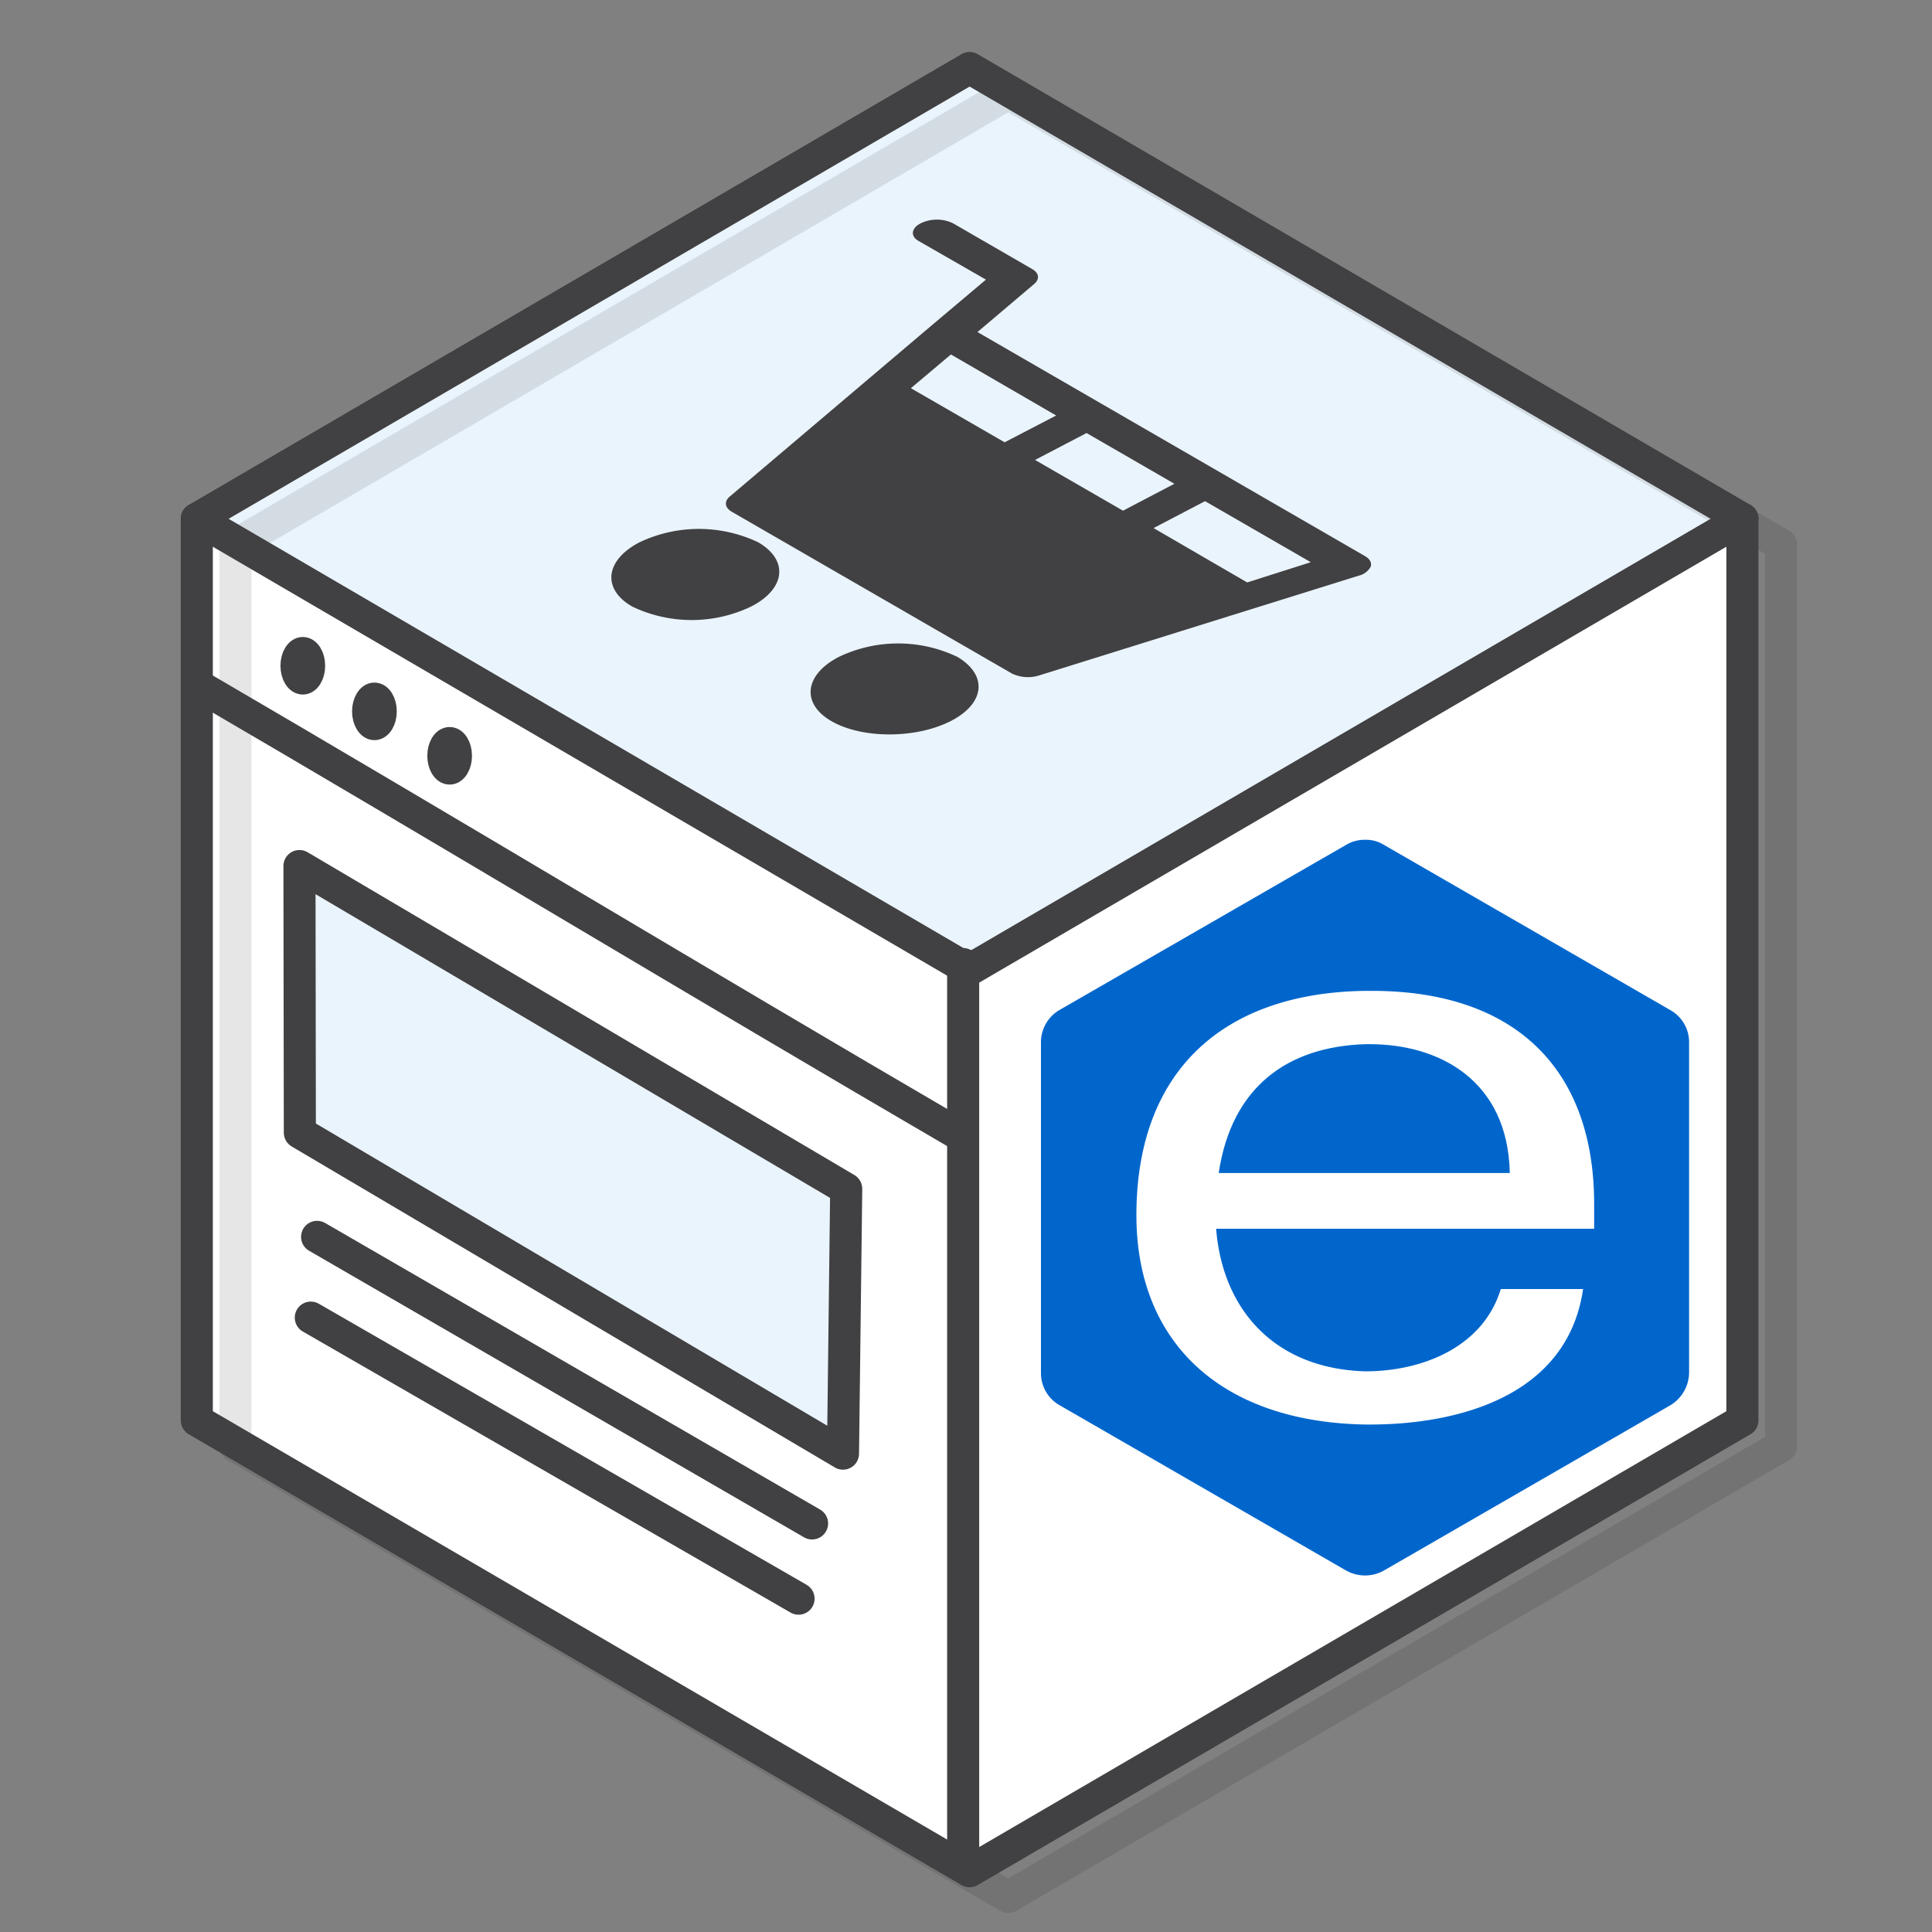 <svg xmlns="http://www.w3.org/2000/svg" viewBox="0 0 150 150"><rect x="0" y="0" width="150" height="150" fill="#808080" stroke="none"/><defs><style>.cls-1{isolation:isolate;}.cls-10,.cls-2,.cls-8{fill:#fff;}.cls-3{fill:#06c;}.cls-4,.cls-9{fill:#eaf4fc;}.cls-5{opacity:0.1;mix-blend-mode:multiply;}.cls-6,.cls-7{fill:none;}.cls-6{stroke:#000;}.cls-10,.cls-6,.cls-7,.cls-8,.cls-9{stroke-linecap:round;stroke-linejoin:round;}.cls-6,.cls-7,.cls-8,.cls-9{stroke-width:2.49px;}.cls-10,.cls-7,.cls-8,.cls-9{stroke:#414042;}.cls-10{stroke-width:1.89px;}.cls-11{fill:#414042;}</style></defs><title>Artboard 1 copy 25</title><g class="cls-1"><g id="Layer_1" data-name="Layer 1"><polygon class="cls-2" points="134.72 109.72 134.72 39.72 74.72 4.72 14.72 39.72 14.72 109.72 74.72 144.72 134.72 109.72"/><path class="cls-2" d="M88.23,94.35c0,9.86,6.55,16.05,17.77,16.25h.35c6.9,0,15.36-2.22,16.56-10.52h-6.39c-1.36,4.48-6,6.39-10.52,6.39-6.94-.2-11.07-4.68-11.58-11.07h29.35l0-1.91c0-10.52-6.2-16.56-17.26-16.56H106C95,77.08,88.23,83.12,88.23,94.35ZM106,81.06h.35c5.34,0,10.72,2.77,10.87,10H94.62C95.63,84.33,100,81.25,106,81.06Z"/><path class="cls-3" d="M82.27,78.41a2.89,2.89,0,0,0-1.45,2.53v25.65a2.86,2.86,0,0,0,1.48,2.53l22.22,12.82a3,3,0,0,0,2.92,0l22.22-12.82a3,3,0,0,0,1.48-2.53V80.94a2.85,2.85,0,0,0-1.48-2.53L107.44,65.59A2.65,2.65,0,0,0,106,65.2a2.83,2.83,0,0,0-1.48.39ZM106,76.93h.51c11.06,0,17.26,6,17.26,16.56l0,1.91H94.42c.51,6.39,4.64,10.87,11.58,11.07,4.48,0,9.16-1.91,10.52-6.39h6.39c-1.2,8.3-9.66,10.52-16.56,10.52H106c-11.22-.2-17.77-6.39-17.77-16.25C88.23,83.12,95,77.08,106,76.93Z"/><path class="cls-3" d="M117.22,91.07c-.15-7.24-5.53-10-10.87-10H106c-6,.19-10.37,3.27-11.38,10h22.6Z"/><polygon class="cls-4" points="74.72 4.72 14.72 39.72 74.34 74.75 134.72 39.72 74.72 4.72"/><g class="cls-5"><polygon class="cls-6" points="138.28 112.28 138.28 42.28 78.28 7.28 18.28 42.28 18.28 112.28 78.28 147.28 138.28 112.28"/></g><polygon class="cls-7" points="135.28 110.28 135.28 40.28 75.28 5.28 15.28 40.28 15.28 110.28 75.28 145.28 135.28 110.28"/><path class="cls-8" d="M75.1,75.39l60.18-35.11"/><path class="cls-8" d="M15.28,40.28,74.72,75"/><path class="cls-8" d="M15.4,53.23C35.21,64.79,54.34,76.35,74.15,87.9"/><line class="cls-8" x1="24.62" y1="96.03" x2="63.05" y2="118.28"/><line class="cls-8" x1="24.13" y1="102.3" x2="62" y2="124.12"/><line class="cls-8" x1="74.78" y1="74.85" x2="74.78" y2="144.11"/><polygon class="cls-9" points="65.45 112.86 65.7 92.3 23.25 67.24 23.28 87.94 65.45 112.86"/><ellipse class="cls-10" cx="23.51" cy="51.69" rx="0.79" ry="1.29"/><ellipse class="cls-10" cx="29.07" cy="55.23" rx="0.79" ry="1.29"/><ellipse class="cls-10" cx="34.91" cy="58.68" rx="0.79" ry="1.29"/><path class="cls-11" d="M106.42,44c.1-.3-.06-.6-.42-.81L75.89,25.78l4.39-3.72c.46-.38.4-.86-.14-1.17L74,17.34a2.89,2.89,0,0,0-2.52,0c-.74.38-.81,1-.16,1.37l5.23,3-4.4,3.71h0L56.66,38.55c-.45.38-.39.86.15,1.18L78.56,52.29a2.9,2.9,0,0,0,2.15.14l24.76-7.73A1.43,1.43,0,0,0,106.42,44ZM64.58,41.29,60.4,38.87l3.1-2.62,5.11,3Zm6.71-3.47-5.73-3.31,3.11-2.63,6.65,3.85ZM78,34.34l-7.28-4.2,3.11-2.62L82,32.26ZM73.77,46.6l-6.82-4,4-2.08,6.83,3.94Zm6.71-3.47-6.83-4,4-2.09L84.52,41Zm6.71-3.48-6.83-3.94,4-2.09,6.82,3.94ZM80.32,50.38,76.14,48l4-2.08,5.11,2.95Zm8.25-2.58-5.72-3.31,4-2.09,6.66,3.85Zm8.26-2.58L89.56,41l4-2.09,8.21,4.74Z"/><path class="cls-11" d="M58.86,42.1a10.74,10.74,0,0,0-9.2,0c-2.69,1.39-2.94,3.65-.56,5a10.7,10.7,0,0,0,9.2,0C61,45.73,61.25,43.48,58.86,42.1Zm-7.09,3.67c-1.08-.62-1-1.64.25-2.27a4.83,4.83,0,0,1,4.17,0c1.08.62,1,1.64-.25,2.27A4.87,4.87,0,0,1,51.77,45.77Z"/><path class="cls-11" d="M74.33,51a10.67,10.67,0,0,0-9.2,0c-2.69,1.39-2.94,3.64-.56,5s6.51,1.36,9.21,0S76.72,52.42,74.33,51Zm-7.09,3.67c-1.08-.63-1-1.65.26-2.28a4.85,4.85,0,0,1,4.16,0c1.08.62,1,1.64-.25,2.27A4.87,4.87,0,0,1,67.24,54.71Z"/><polygon class="cls-11" points="63.31 34.58 88.31 48.72 80.3 51.66 59.2 39.27 63.31 34.58"/><ellipse class="cls-11" cx="53.77" cy="44.76" rx="4.18" ry="2.24" transform="translate(-3.57 4.67) rotate(-4.82)"/><ellipse class="cls-11" cx="69.45" cy="53.66" rx="4.18" ry="2.24" transform="translate(-4.26 6.02) rotate(-4.82)"/><polygon class="cls-11" points="68.05 30.51 95.08 46.27 88.31 48.72 63.31 34.58 68.05 30.51"/></g></g></svg>